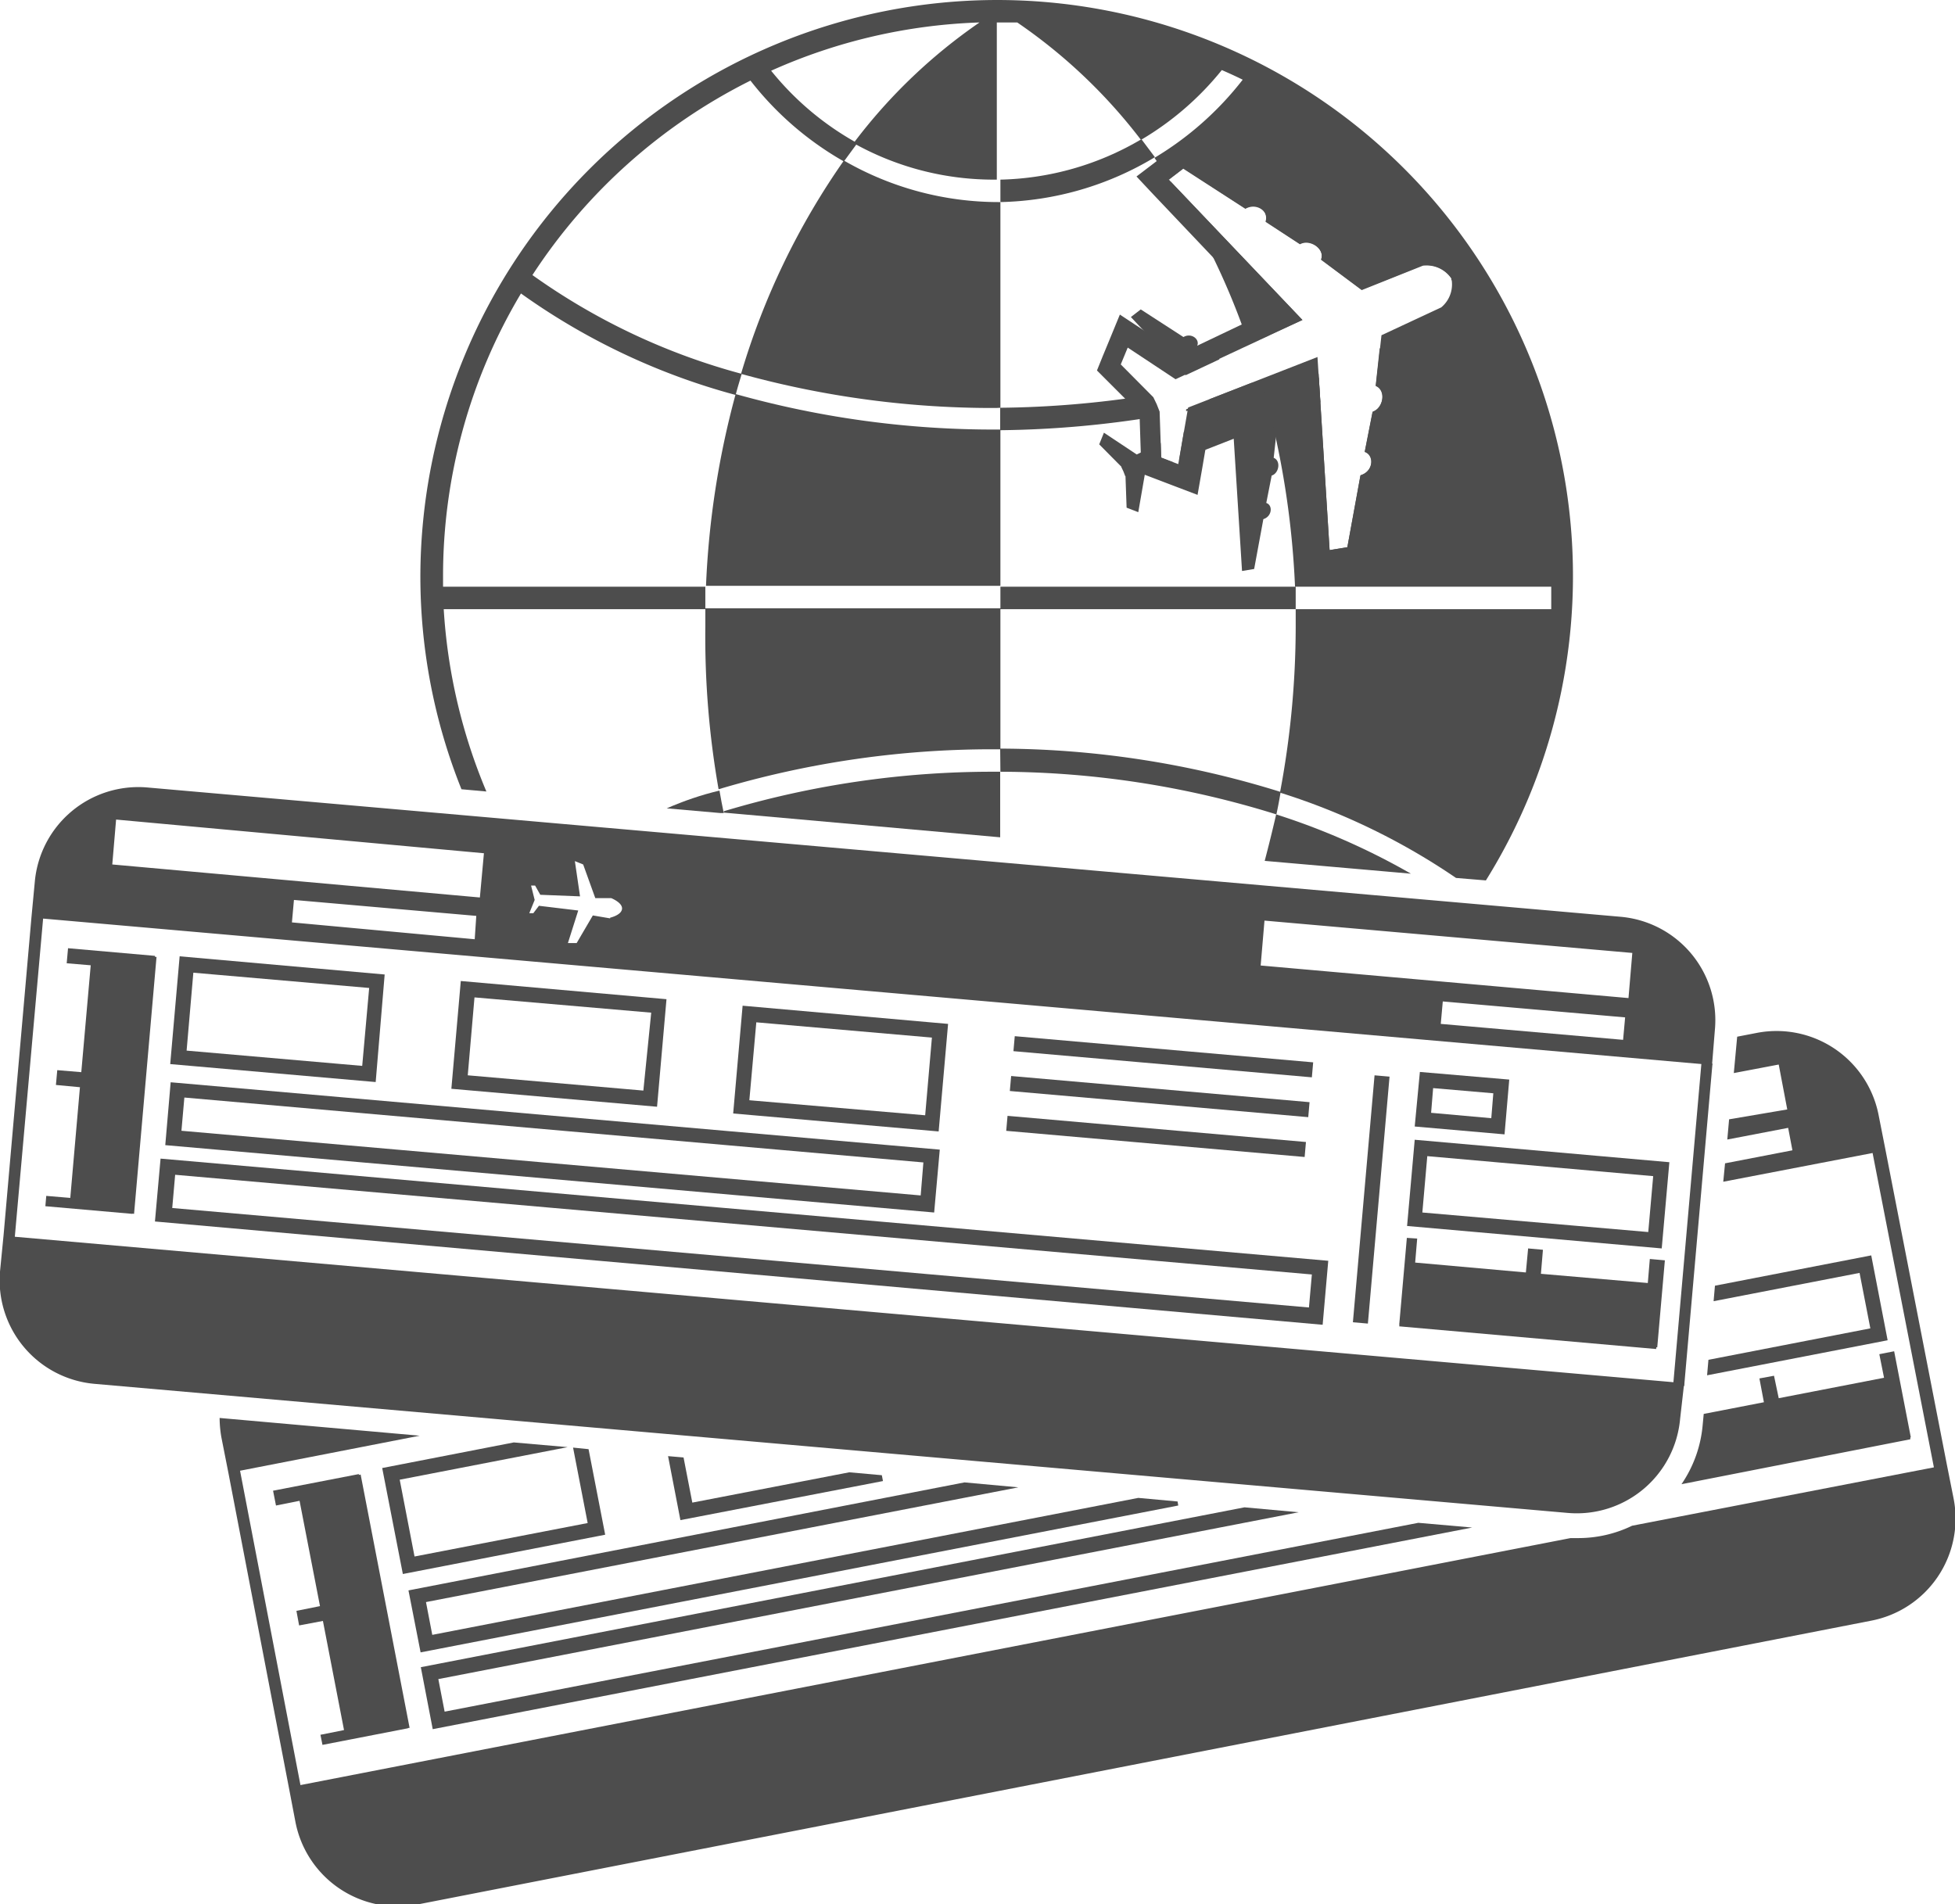 <svg xmlns="http://www.w3.org/2000/svg" viewBox="0 0 87.06 84.8"><defs><style>.cls-1{fill:#4385f5;}.cls-2{fill:#6299fb;}.cls-3{fill:#77a7fb;}.cls-4{fill:#4d4d4d;}</style></defs><title>ico-tic</title><g id="Layer_2" data-name="Layer 2"><g id="_04" data-name="04"><path class="cls-1" d="M69.72,26.26v0Z"/><path class="cls-2" d="M44.39,52h0Z"/><path class="cls-2" d="M44.39.63h0Z"/><path class="cls-2" d="M33.43,3.41l.35-.17Z"/><path class="cls-1" d="M44.55.63h0Z"/><path class="cls-1" d="M44.55,52h0Z"/><path class="cls-3" d="M23.44,12.18c-.18.26-.35.54-.52.82h0c.17-.27.34-.55.52-.82Z"/><path class="cls-3" d="M33.32,3.47h0l.11-.06Z"/><path class="cls-3" d="M55.56,3.33l-.92-.43h0l.92.44Z"/><path class="cls-3" d="M34.23,3l-.45.21L34.23,3Z"/><path class="cls-4" d="M44.55,33.37V27.13H57.7l0-1H44.55v-7h-.16a42.46,42.46,0,0,1-11.63-1.58,38.48,38.48,0,0,0-1.32,8.54H44.55v1H31.41c0,.27,0,.55,0,.83A39.16,39.16,0,0,0,32,35.15a42.58,42.58,0,0,1,12.35-1.78Z"/><path class="cls-4" d="M44.55,18.16V9h-.08a13.78,13.78,0,0,1-6.89-1.85A32.68,32.68,0,0,0,33,16.65a42.05,42.05,0,0,0,11.36,1.52Z"/><path class="cls-4" d="M44.55,9a13.87,13.87,0,0,0,6.88-2l-.6-.8A12.88,12.88,0,0,1,44.55,8Z"/><path class="cls-4" d="M62.83,38.91a30.93,30.93,0,0,0-6-2.64q-.23,1-.51,2.07Z"/><path class="cls-4" d="M44.55,34.37h-.16a41.56,41.56,0,0,0-12.16,1.76s0,0,0,.06l12.31,1.1V34.37a41.53,41.53,0,0,1,12.3,1.9c.07-.32.13-.64.19-1a42.26,42.26,0,0,0-12.49-1.93Z"/><path class="cls-4" d="M29.69,36l2.39.21.15,0c-.07-.33-.13-.65-.19-1C31.23,35.4,30.45,35.67,29.69,36Z"/><polygon class="cls-4" points="2.06 53.26 2.02 53.72 5.89 54.06 5.9 54.05 5.97 54.06 6.97 42.62 6.9 42.61 6.9 42.57 3.03 42.23 2.97 42.9 4.04 42.99 3.62 47.75 2.55 47.66 2.49 48.32 3.56 48.42 3.13 53.35 2.06 53.26"/><polygon class="cls-4" points="73.75 60.08 73.76 60 73.8 60.01 74.14 56.13 73.47 56.07 73.38 57.14 68.62 56.73 68.71 55.66 68.05 55.6 67.95 56.67 63.02 56.23 63.11 55.16 62.65 55.13 62.31 59 62.32 59 62.31 59.07 73.75 60.08"/><path class="cls-4" d="M17.13,43.4,8,42.59l-.42,4.8,9.15.8Zm-1,4.07-7.82-.68.3-3.47,7.83.68Z"/><path class="cls-4" d="M41.6,54l.25-2.8-34.25-3L7.36,51ZM8.21,48.88l32.91,2.89L41,53.24,8.08,50.36Z"/><path class="cls-4" d="M59.15,56.15l-52-4.55-.25,2.8L58.9,59Zm-.86,2.08L7.67,53.8l.13-1.48,50.62,4.44Z"/><path class="cls-4" d="M20.52,43.69l-.42,4.8,9.16.8.42-4.79Zm8.13,4.88-7.82-.68.3-3.47L29,45.1Z"/><path class="cls-4" d="M33.07,44.79l-.42,4.8,9.15.8.42-4.79Zm8.13,4.88L33.37,49l.31-3.47,7.82.68Z"/><rect class="cls-4" x="55.54" y="53.09" width="11.04" height="0.67" transform="translate(2.51 109.58) rotate(-84.99)"/><path class="cls-4" d="M63,50.76l-.34,3.84L74,55.6l.34-3.84ZM73.4,54.87,63.34,54l.22-2.51,10.06.89Z"/><path class="cls-4" d="M63.23,47.74,63,50.17l4,.35.21-2.44Zm3.18,2.06-2.68-.24.09-1.1,2.68.23Z"/><rect class="cls-4" x="51.47" y="40.4" width="0.67" height="13.34" transform="translate(0.39 94.56) rotate(-84.99)"/><rect class="cls-4" x="51.31" y="42.17" width="0.67" height="13.34" transform="translate(-1.52 96.02) rotate(-84.99)"/><rect class="cls-4" x="51.15" y="43.94" width="0.67" height="13.34" transform="translate(-3.43 97.48) rotate(-84.99)"/><path class="cls-4" d="M76.37,45.83a4.62,4.62,0,0,0-4.2-5L6.55,35.07a4.63,4.63,0,0,0-5,4.2L1.4,40.86h0L.16,55h0L0,56.63a4.63,4.63,0,0,0,4.2,5l65.62,5.75a4.62,4.62,0,0,0,5-4.2L75,61.6.66,55.08,1.92,40.91l74.32,6.52Zm-55.23-4L13,41.08l.09-1,8.12.71Zm.23-1.86L5,38.5l.17-2L21.55,38Zm5.8.93-.77-.13L25.68,42l-.39,0,.46-1.45L24,40.34l-.25.33h-.18l.24-.59-.16-.64.18,0,.23.41,1.77.07-.23-1.57.37.15L26.51,40l.71,0s.51.2.48.48S27.17,40.87,27.17,40.87Zm45.11,5.41-8.12-.71.09-1,8.12.71Zm.24-1.86L56.14,43l.17-2,16.38,1.44Z"/><polygon class="cls-4" points="75 61.73 74.51 61.68 75.77 47.33 76.26 47.37 75 61.73"/><polygon class="cls-4" points="51.71 20.38 51.69 19.73 50.62 20.24 49.16 19.27 48.95 19.79 49.94 20.79 49.93 20.79 50.03 21 50.11 21.21 50.12 21.2 50.17 22.61 50.69 22.81 50.99 21.08 52.25 20.59 51.71 20.38"/><path class="cls-4" d="M54.31,16l-1-.59c.14-.29-.25-.61-.61-.4l-1.9-1.23-.44.34,2.44,2.59Z"/><path class="cls-4" d="M58.72,18l.08-.09-.07-1.08a.93.93,0,0,0-.57-.12l-1.87.75-.55-.41-1.88.73.59.63-1.73.82-.21,1.26,2.43-.95.37,5.89.54-.09.41-2.22c.39-.12.43-.62.13-.72l.24-1.22c.33-.1.42-.66.09-.79l.17-1.54Z"/><path class="cls-4" d="M52.69,7.49l2.77,1.79a.64.64,0,0,1,.35-.1.53.53,0,0,1,.55.68l1.53,1a.55.55,0,0,1,.28-.07c.4,0,.81.38.66.76l1.81,1.35,2.73-1.09h.11a1.32,1.32,0,0,1,1.15.57l-.07,0,.07,0a1.33,1.33,0,0,1-.45,1.31l-2.66,1.24-.25,2.24c.48.2.34,1-.14,1.16l-.35,1.78c.44.15.39.88-.19,1.05L60,24.37l-.79.13-.54-8.6-5.76,2.25-.44,2.52-.76-.29-.07-2.05h0L51.51,18l-.15-.31h0l-1.45-1.46.31-.75,2.13,1.41L58,14.25,52.05,8l.64-.49Zm0-1.22-.56.43-.64.49-.88.67.76.81,5,5.27-3.84,1.83-1.66-1.1-1-.66-.46,1.12-.31.75-.25.62.47.47,1.3,1.3.07.15.06.16.06,1.84,0,.66.63.24.76.29,1.13.43.21-1.2.34-2,4-1.55.45,7.23.07,1.11,1.09-.18.79-.14.69-.11.13-.69.51-2.8a1.62,1.62,0,0,0,.58-1.21,1.43,1.43,0,0,0-.21-.8l.17-.85a1.67,1.67,0,0,0,.53-1.19,1.51,1.51,0,0,0-.25-.94l.14-1.2,2.15-1,.15-.07.12-.12A2.34,2.34,0,0,0,65.63,13l.52-.24-.58-.81-.19-1-.53.21a2.35,2.35,0,0,0-1.37-.4h-.33l-.16.06-2.2.89-1-.72a1.64,1.64,0,0,0-.22-.51,1.77,1.77,0,0,0-1.43-.75h-.1l-.73-.46a1.38,1.38,0,0,0-.18-.39,1.62,1.62,0,0,0-1.35-.73h-.19L53.23,6.65l-.59-.38Z"/><polygon class="cls-4" points="16.06 65.67 15.98 65.69 15.98 65.65 12.16 66.39 12.29 67.05 13.34 66.84 14.25 71.53 13.2 71.74 13.32 72.39 14.38 72.19 15.32 77.05 14.27 77.26 14.36 77.71 18.17 76.97 18.17 76.96 18.24 76.95 16.06 65.67"/><path class="cls-4" d="M87,66.75l-.31-1.56h0l-2.73-14h0l-.31-1.57A4.63,4.63,0,0,0,78.24,46l-.88.17-.15,1.62,2-.38.38,2L77,49.85l-.08.9,2.71-.52.19,1-3,.58-.08.82,6.65-1.28,2.73,14-13.44,2.6a5.49,5.49,0,0,1-2.36.55l-.38,0-56.56,11-2.69-14,8-1.56-8.91-.79a5.12,5.12,0,0,0,.08.87l.31,1.57h0l2.69,14h0l.3,1.57a4.64,4.64,0,0,0,5.42,3.66L83.32,72.18A4.63,4.63,0,0,0,87,66.75Z"/><polygon class="cls-4" points="50.69 66.71 19.25 72.81 18.97 71.35 45.35 66.24 42.95 66.02 18.19 70.83 18.73 73.59 52.47 67.05 52.44 66.87 50.69 66.71"/><polygon class="cls-4" points="63.16 67.82 19.8 76.23 19.52 74.78 57.83 67.35 55.42 67.13 18.74 74.25 19.27 77.01 65.56 68.03 63.16 67.82"/><path class="cls-4" d="M85.09,64l-.74-3.82-.66.13.21,1.05-4.69.91-.21-1-.65.12.2,1.06-2.68.52-.05.53a5.51,5.51,0,0,1-.94,2.6l10.19-2,0-.07Z"/><polygon class="cls-4" points="76.31 57.95 82.81 56.69 83.29 59.16 76.08 60.56 76.02 61.25 84.06 59.69 83.33 55.91 76.37 57.26 76.31 57.95"/><polygon class="cls-4" points="25.52 64.47 26.17 67.83 18.46 69.32 17.8 65.9 25.28 64.45 22.88 64.24 17.02 65.38 17.94 70.1 26.95 68.35 26.21 64.54 25.52 64.47"/><polygon class="cls-4" points="37.82 65.57 30.83 66.92 30.44 64.91 29.75 64.85 30.3 67.7 39.32 65.96 39.27 65.7 37.82 65.57"/><path class="cls-4" d="M51.56,18.41h0l-.13-.31-.14-.3h0l-.2-.19a44.5,44.5,0,0,1-6.55.55v1a45.24,45.24,0,0,0,7-.62Z"/><path class="cls-4" d="M52.82,18.23v.08c1.2-.24,2.38-.51,3.5-.85,0-.18-.1-.35-.15-.53Z"/><path class="cls-4" d="M44.41,0A25.71,25.71,0,0,0,18.72,25.69a25.46,25.46,0,0,0,1.83,9.46l1.11.1a24.73,24.73,0,0,1-1.9-8.12H31.41c0-.34,0-.67,0-1H19.73c0-.15,0-.3,0-.44A24.52,24.52,0,0,1,23.2,13.07a29.65,29.65,0,0,0,9.56,4.52c.08-.32.18-.63.27-.94a28.9,28.9,0,0,1-9.32-4.4,24.81,24.81,0,0,1,9.71-8.66,14.1,14.1,0,0,0,4.16,3.6l.55-.75A12.76,12.76,0,0,0,44.3,8h.09V1h0l.91,0a23.84,23.84,0,0,1,5.51,5.23,13.25,13.25,0,0,0,3.6-3.11c.32.14.63.28.93.43a14.23,14.23,0,0,1-3.93,3.48,32.25,32.25,0,0,1,4.2,8.31L58,14.25,52.05,8l.64-.49,2.77,1.79c.52-.3,1.09.16.9.58l1.53,1c.44-.25,1.13.21.94.69l1.81,1.35,2.73-1.09a1.34,1.34,0,0,1,1.26.57l-.07,0,.07,0s0,.06,0,.09l.39-.28c.18.26.36.54.52.81a25.55,25.55,0,0,1-4.1,2.5l-.18,1.67c.48.2.34,1-.14,1.16l-.35,1.78c.44.15.39.88-.19,1.05L60,24.37l-.79.13-.49-7.86c-.78.3-1.58.57-2.41.82a38.89,38.89,0,0,1,1.36,8.67H69.08c0,.33,0,.66,0,1H57.7c0,.27,0,.55,0,.83A39.91,39.91,0,0,1,57,35.3a29.62,29.62,0,0,1,7.84,3.8l1.33.11A25.65,25.65,0,0,0,44.41,0ZM38.06,6.31a13,13,0,0,1-3.72-3.16A24.62,24.62,0,0,1,43.62,1,24.13,24.13,0,0,0,38.06,6.31Z"/></g></g></svg>